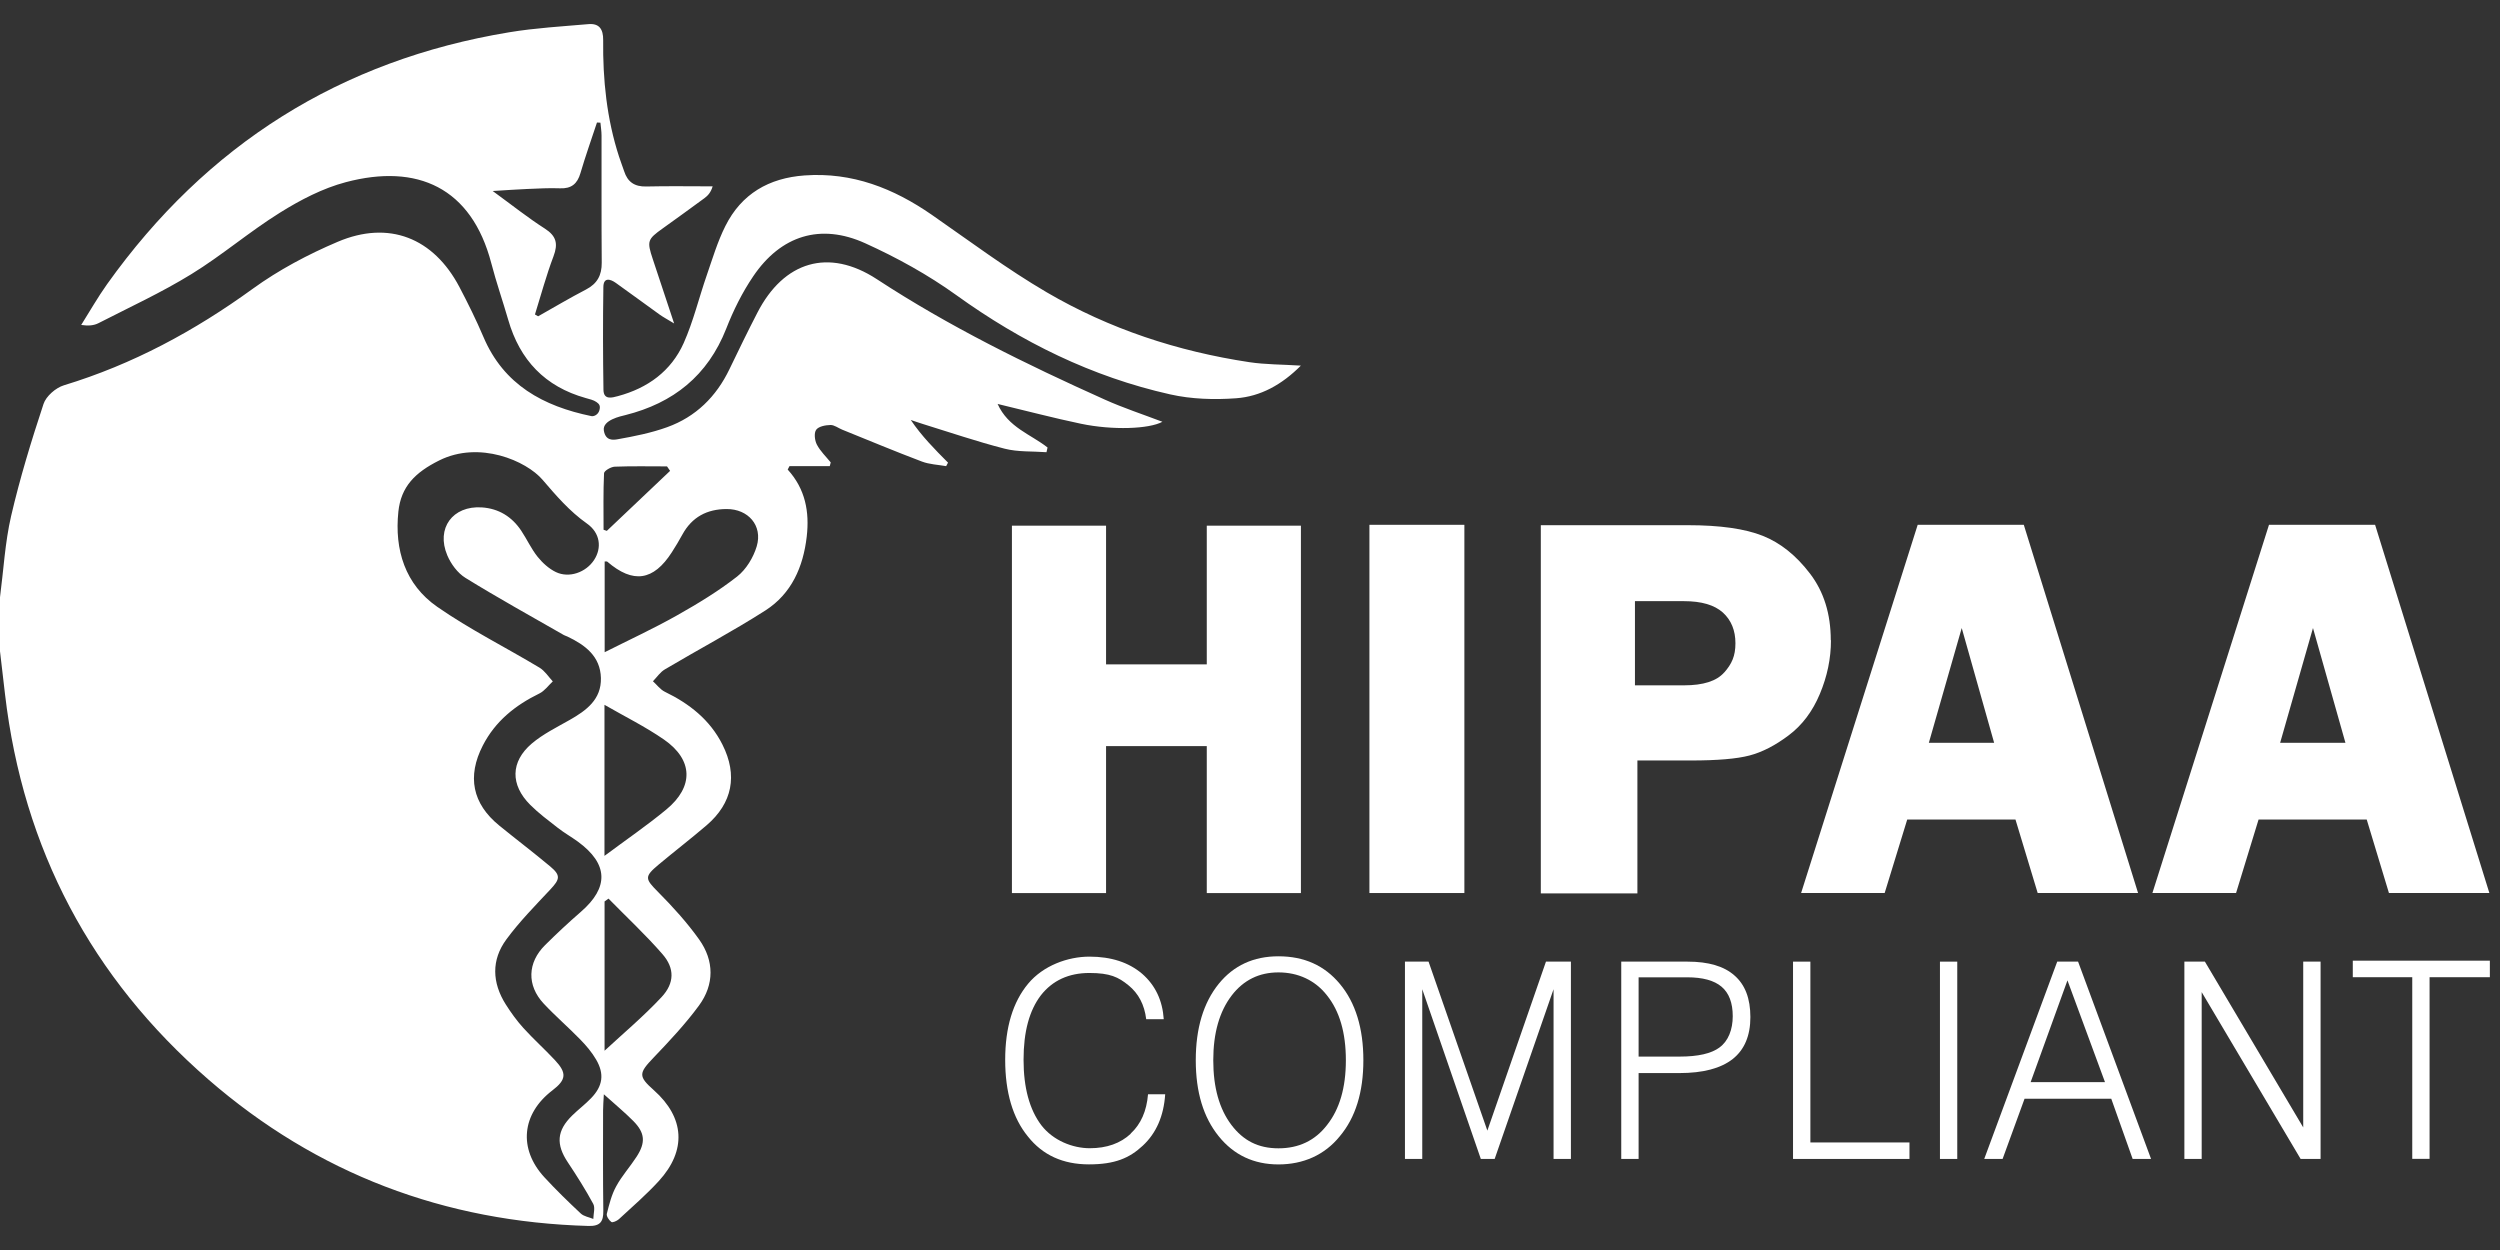 <svg width="52" height="26" viewBox="0 0 52 26" fill="none" xmlns="http://www.w3.org/2000/svg">
<rect x="0" y="0" width="52" height="26" fill="#333333" stroke="none"/>
<g clip-path="url(#clip0_2239_1388)">
<g clip-path="url(#clip1_2239_1388)">
<path fill-rule="evenodd" clip-rule="evenodd" d="M13.938 9.794C13.916 9.763 13.895 9.732 13.874 9.701C13.512 9.701 13.149 9.693 12.787 9.707C12.707 9.71 12.567 9.792 12.564 9.843C12.546 10.234 12.554 10.627 12.554 11.019C12.577 11.027 12.599 11.034 12.622 11.042C13.06 10.626 13.499 10.21 13.938 9.794ZM12.657 18.691C12.63 18.711 12.602 18.73 12.575 18.75C12.575 19.809 12.575 20.869 12.575 21.855C12.952 21.505 13.381 21.146 13.759 20.741C14.033 20.448 14.034 20.139 13.78 19.847C13.428 19.442 13.033 19.075 12.657 18.691ZM12.573 17.802C13.022 17.468 13.455 17.172 13.858 16.839C14.434 16.364 14.419 15.805 13.811 15.383C13.422 15.114 12.994 14.903 12.573 14.66C12.573 15.706 12.573 16.742 12.573 17.802ZM11.127 6.541C11.149 6.554 11.171 6.566 11.193 6.579C11.524 6.392 11.852 6.197 12.189 6.022C12.423 5.9 12.518 5.725 12.516 5.464C12.509 4.582 12.514 3.701 12.512 2.819C12.512 2.73 12.497 2.641 12.489 2.552C12.465 2.551 12.441 2.549 12.417 2.548C12.301 2.899 12.177 3.248 12.073 3.602C12.008 3.824 11.885 3.926 11.65 3.917C11.42 3.908 11.188 3.922 10.958 3.931C10.746 3.94 10.534 3.956 10.248 3.973C10.655 4.269 10.982 4.531 11.333 4.755C11.574 4.91 11.611 5.07 11.513 5.331C11.363 5.726 11.253 6.137 11.127 6.541ZM12.577 13.566C13.077 13.314 13.59 13.077 14.08 12.801C14.513 12.557 14.942 12.297 15.332 11.992C15.52 11.845 15.671 11.595 15.74 11.363C15.868 10.931 15.561 10.586 15.114 10.588C14.706 10.589 14.393 10.754 14.194 11.118C14.126 11.243 14.052 11.366 13.975 11.486C13.592 12.083 13.168 12.144 12.632 11.683C12.623 11.674 12.601 11.68 12.577 11.678C12.577 12.322 12.577 12.965 12.577 13.566ZM9.136 9.577C8.632 9.828 8.341 10.123 8.286 10.642C8.203 11.437 8.427 12.158 9.095 12.622C9.771 13.092 10.515 13.463 11.223 13.888C11.332 13.954 11.408 14.076 11.498 14.173C11.406 14.258 11.328 14.371 11.22 14.424C10.718 14.669 10.303 15 10.043 15.506C9.712 16.149 9.825 16.716 10.384 17.171C10.736 17.458 11.099 17.733 11.447 18.024C11.666 18.208 11.647 18.288 11.447 18.501C11.132 18.838 10.805 19.169 10.533 19.539C10.216 19.968 10.235 20.441 10.52 20.892C10.629 21.064 10.75 21.232 10.887 21.383C11.096 21.614 11.329 21.822 11.542 22.05C11.795 22.32 11.779 22.459 11.49 22.68C10.85 23.169 10.779 23.895 11.322 24.486C11.563 24.747 11.819 24.997 12.079 25.24C12.144 25.302 12.253 25.317 12.341 25.354C12.343 25.248 12.383 25.121 12.339 25.04C12.179 24.744 11.998 24.458 11.811 24.177C11.561 23.802 11.58 23.517 11.902 23.202C12.029 23.077 12.173 22.97 12.296 22.841C12.538 22.59 12.575 22.34 12.4 22.04C12.312 21.888 12.194 21.749 12.071 21.623C11.822 21.367 11.551 21.134 11.308 20.874C10.955 20.496 10.97 20.022 11.338 19.658C11.578 19.42 11.826 19.188 12.081 18.967C12.67 18.457 12.653 17.969 12.02 17.506C11.884 17.407 11.735 17.323 11.602 17.219C11.406 17.066 11.204 16.916 11.029 16.741C10.613 16.326 10.616 15.844 11.062 15.465C11.296 15.267 11.582 15.127 11.851 14.974C12.198 14.777 12.51 14.547 12.499 14.103C12.488 13.651 12.172 13.416 11.802 13.24C11.777 13.228 11.751 13.222 11.728 13.209C11.043 12.816 10.351 12.434 9.68 12.019C9.518 11.919 9.38 11.731 9.304 11.552C9.065 10.988 9.416 10.514 10.023 10.554C10.375 10.578 10.648 10.748 10.842 11.039C10.96 11.216 11.05 11.416 11.182 11.581C11.284 11.708 11.417 11.829 11.562 11.899C11.839 12.032 12.19 11.905 12.358 11.646C12.52 11.398 12.488 11.086 12.207 10.889C11.845 10.633 11.568 10.309 11.284 9.978C10.947 9.586 9.973 9.16 9.136 9.577ZM0.231 10.734C0.414 9.947 0.651 9.171 0.905 8.403C0.958 8.241 1.16 8.065 1.33 8.014C2.76 7.579 4.047 6.884 5.255 6.008C5.797 5.615 6.406 5.292 7.023 5.03C8.089 4.576 9.018 4.947 9.557 5.972C9.735 6.311 9.905 6.655 10.055 7.007C10.478 8.006 11.302 8.449 12.3 8.655C12.351 8.666 12.442 8.628 12.468 8.532C12.494 8.436 12.462 8.402 12.404 8.361C12.346 8.32 12.259 8.301 12.182 8.279C11.337 8.042 10.812 7.49 10.571 6.652C10.457 6.259 10.322 5.871 10.219 5.475C9.807 3.899 8.678 3.396 7.194 3.789C6.713 3.916 6.249 4.158 5.824 4.423C5.19 4.818 4.617 5.311 3.981 5.702C3.362 6.083 2.698 6.389 2.05 6.721C1.953 6.771 1.837 6.782 1.689 6.759C1.868 6.475 2.034 6.182 2.228 5.91C4.296 3.01 7.08 1.251 10.594 0.671C11.137 0.581 11.69 0.55 12.239 0.502C12.467 0.482 12.548 0.61 12.546 0.832C12.537 1.656 12.62 2.47 12.876 3.258C12.909 3.36 12.948 3.459 12.982 3.561C13.054 3.785 13.199 3.885 13.442 3.879C13.902 3.868 14.363 3.876 14.823 3.876C14.785 4.004 14.723 4.07 14.651 4.123C14.364 4.334 14.076 4.542 13.786 4.75C13.466 4.978 13.453 5.014 13.579 5.393C13.717 5.813 13.857 6.232 14.022 6.728C13.876 6.639 13.794 6.596 13.72 6.543C13.416 6.325 13.115 6.102 12.81 5.885C12.691 5.8 12.553 5.765 12.55 5.97C12.539 6.683 12.541 7.397 12.552 8.11C12.556 8.325 12.732 8.272 12.854 8.239C13.471 8.073 13.96 7.72 14.221 7.135C14.422 6.683 14.538 6.194 14.701 5.724C14.82 5.38 14.925 5.026 15.087 4.703C15.422 4.032 15.993 3.702 16.736 3.649C17.726 3.578 18.585 3.916 19.383 4.469C20.172 5.017 20.944 5.596 21.772 6.08C23.073 6.841 24.493 7.308 25.985 7.533C26.323 7.584 26.669 7.58 27.058 7.605C26.663 8.001 26.22 8.247 25.711 8.284C25.257 8.317 24.781 8.303 24.339 8.203C22.712 7.838 21.247 7.115 19.892 6.139C19.304 5.716 18.657 5.359 17.997 5.06C17.064 4.637 16.241 4.899 15.667 5.747C15.439 6.083 15.254 6.456 15.106 6.835C14.721 7.814 14.006 8.383 13.008 8.634C12.921 8.656 12.525 8.735 12.56 8.955C12.595 9.175 12.758 9.152 12.845 9.137C13.194 9.075 13.546 9.005 13.878 8.885C14.473 8.67 14.898 8.251 15.173 7.678C15.362 7.285 15.553 6.892 15.753 6.505C16.302 5.437 17.234 5.15 18.24 5.808C19.743 6.792 21.346 7.578 22.978 8.311C23.365 8.485 23.771 8.618 24.178 8.773C23.902 8.924 23.143 8.952 22.484 8.814C21.921 8.696 21.363 8.549 20.75 8.402C20.971 8.893 21.442 9.034 21.789 9.308C21.782 9.341 21.774 9.373 21.767 9.406C21.476 9.384 21.176 9.404 20.898 9.333C20.322 9.186 19.758 8.992 19.189 8.817C19.107 8.792 19.026 8.762 18.944 8.735C19.168 9.068 19.443 9.346 19.719 9.623C19.706 9.647 19.693 9.672 19.68 9.696C19.511 9.666 19.333 9.66 19.175 9.6C18.619 9.39 18.07 9.16 17.518 8.937C17.436 8.904 17.354 8.838 17.274 8.84C17.17 8.842 17.026 8.869 16.976 8.94C16.928 9.008 16.946 9.161 16.991 9.248C17.062 9.384 17.18 9.496 17.279 9.618C17.272 9.644 17.266 9.67 17.259 9.696C16.98 9.696 16.7 9.696 16.421 9.696C16.408 9.72 16.396 9.743 16.384 9.767C16.753 10.172 16.839 10.648 16.78 11.162C16.707 11.794 16.463 12.349 15.921 12.697C15.241 13.132 14.524 13.511 13.828 13.924C13.731 13.981 13.663 14.087 13.581 14.17C13.663 14.244 13.733 14.342 13.829 14.389C14.339 14.636 14.767 14.971 15.027 15.488C15.348 16.125 15.235 16.706 14.696 17.167C14.371 17.445 14.032 17.706 13.704 17.98C13.396 18.238 13.415 18.277 13.692 18.557C13.997 18.864 14.292 19.19 14.543 19.542C14.857 19.984 14.86 20.477 14.539 20.915C14.256 21.3 13.925 21.653 13.594 21.999C13.285 22.322 13.273 22.386 13.601 22.677C14.241 23.247 14.286 23.928 13.703 24.566C13.445 24.848 13.154 25.099 12.873 25.359C12.832 25.396 12.741 25.436 12.716 25.417C12.666 25.381 12.609 25.294 12.622 25.246C12.671 25.051 12.721 24.849 12.817 24.675C12.935 24.457 13.106 24.269 13.241 24.06C13.433 23.764 13.417 23.564 13.173 23.317C12.994 23.136 12.796 22.974 12.56 22.761C12.552 22.914 12.544 23.006 12.544 23.098C12.543 23.794 12.54 24.489 12.549 25.185C12.552 25.408 12.486 25.506 12.244 25.5C9.248 25.417 6.592 24.414 4.334 22.453C1.903 20.341 0.483 17.661 0.105 14.446C0.07 14.146 0.035 13.847 0 13.547C0 13.173 0 12.798 0 12.423C0.074 11.859 0.104 11.285 0.231 10.734Z" fill="white"/>
<path d="M23.006 15.519H25.101V18.576H27.059V10.934H25.101V13.819H23.006V10.934H21.048V18.576H23.006V15.519Z" fill="white"/>
<path d="M30.459 10.916H28.484V18.575H30.459V10.916Z" fill="white"/>
<path d="M48.938 19.982V20.326H50.175V24.104H50.535V20.326H51.789V19.982H48.938Z" fill="white"/>
<path d="M47.907 23.45L45.862 20.002H45.435V24.106H45.795V20.636L47.853 24.106H48.268V20.002H47.907V23.45Z" fill="white"/>
<path d="M42.79 20.002L41.272 24.106H41.654L42.111 22.853H43.914L44.359 24.106H44.742L43.224 20.002H42.79ZM42.237 22.509L43.003 20.392L43.784 22.509H42.237Z" fill="white"/>
<path d="M40.711 20.002H40.351V24.106H40.711V20.002Z" fill="white"/>
<path d="M37.656 20.002H37.295V24.106H39.717V23.763H37.656V20.002Z" fill="white"/>
<path d="M36.078 20.291C35.862 20.098 35.537 20.002 35.103 20.002H33.722V24.106H34.083V22.32H34.929C35.422 22.32 35.792 22.223 36.041 22.027C36.284 21.834 36.408 21.544 36.408 21.156C36.408 20.768 36.298 20.483 36.078 20.291ZM35.766 21.788C35.592 21.915 35.318 21.977 34.938 21.977H34.083V20.328H35.094C35.416 20.328 35.654 20.393 35.809 20.524C35.963 20.655 36.041 20.859 36.041 21.137C36.041 21.415 35.948 21.656 35.764 21.788H35.766Z" fill="white"/>
<path d="M30.937 23.517L29.714 20.002H29.223V24.106H29.583V20.576L30.801 24.106H31.089L32.314 20.576V24.106H32.675V20.002H32.156L30.937 23.517Z" fill="white"/>
<path d="M26.592 19.891C26.075 19.891 25.66 20.081 25.349 20.464C25.031 20.858 24.872 21.388 24.872 22.053C24.872 22.717 25.031 23.241 25.349 23.634C25.663 24.024 26.079 24.22 26.592 24.22C27.106 24.22 27.551 24.026 27.868 23.634C28.195 23.245 28.358 22.717 28.358 22.053C28.358 21.388 28.195 20.854 27.868 20.464C27.549 20.081 27.125 19.891 26.592 19.891ZM27.602 23.401C27.353 23.724 27.015 23.885 26.592 23.885C26.17 23.885 25.861 23.724 25.615 23.401C25.361 23.066 25.236 22.618 25.236 22.053C25.236 21.488 25.364 21.04 25.62 20.705C25.866 20.385 26.191 20.226 26.592 20.226C26.994 20.226 27.353 20.385 27.602 20.705C27.863 21.031 27.994 21.481 27.994 22.053C27.994 22.625 27.863 23.071 27.602 23.401Z" fill="white"/>
<path d="M23.519 23.582C23.306 23.781 23.022 23.883 22.667 23.883C22.311 23.883 21.904 23.723 21.659 23.404C21.413 23.077 21.29 22.624 21.29 22.042C21.29 21.459 21.41 21.016 21.652 20.7C21.894 20.393 22.231 20.238 22.66 20.238C23.089 20.238 23.263 20.324 23.472 20.494C23.682 20.664 23.805 20.9 23.841 21.2H24.206C24.18 20.807 24.03 20.493 23.756 20.254C23.477 20.017 23.112 19.898 22.66 19.898C22.208 19.898 21.697 20.086 21.386 20.46C21.068 20.841 20.908 21.37 20.908 22.045C20.908 22.72 21.066 23.256 21.381 23.64C21.688 24.027 22.11 24.219 22.65 24.219C23.189 24.219 23.493 24.089 23.771 23.829C24.049 23.57 24.206 23.215 24.236 22.761H23.879C23.85 23.11 23.73 23.383 23.517 23.579L23.519 23.582Z" fill="white"/>
<path d="M39.201 18.575L39.67 17.047H41.922L42.384 18.575H44.472L42.095 10.916H39.888L37.463 18.575H39.203H39.201ZM40.804 13.063L41.478 15.45H40.12L40.804 13.063Z" fill="white"/>
<path d="M46.977 17.047H49.228L49.69 18.575H51.779L49.402 10.916H47.195L44.77 18.575H46.51L46.978 17.047H46.977ZM48.11 13.063L48.785 15.45H47.427L48.11 13.063Z" fill="white"/>
<path d="M38.08 13.316C38.08 12.77 37.936 12.308 37.649 11.932C37.361 11.554 37.033 11.291 36.665 11.145C36.297 10.998 35.777 10.924 35.106 10.924H32.049V18.583H34.058V15.818H35.174C35.719 15.818 36.122 15.784 36.387 15.715C36.651 15.646 36.923 15.507 37.203 15.296C37.483 15.087 37.701 14.798 37.853 14.434C38.006 14.07 38.084 13.697 38.084 13.316H38.08ZM35.861 13.989C35.705 14.166 35.429 14.255 35.028 14.255H34.007V12.504H35.023C35.391 12.504 35.66 12.583 35.836 12.741C36.009 12.899 36.097 13.112 36.097 13.38C36.097 13.648 36.019 13.812 35.863 13.989H35.861Z" fill="white"/>
</g>
</g>
<defs>
<clipPath id="clip0_2239_1388">
<rect width="52" height="25" fill="white" transform="translate(0 0.5)"/>
</clipPath>
<clipPath id="clip1_2239_1388">
<rect width="52" height="25" fill="white" transform="translate(0 0.5)"/>
</clipPath>
</defs>
</svg>

